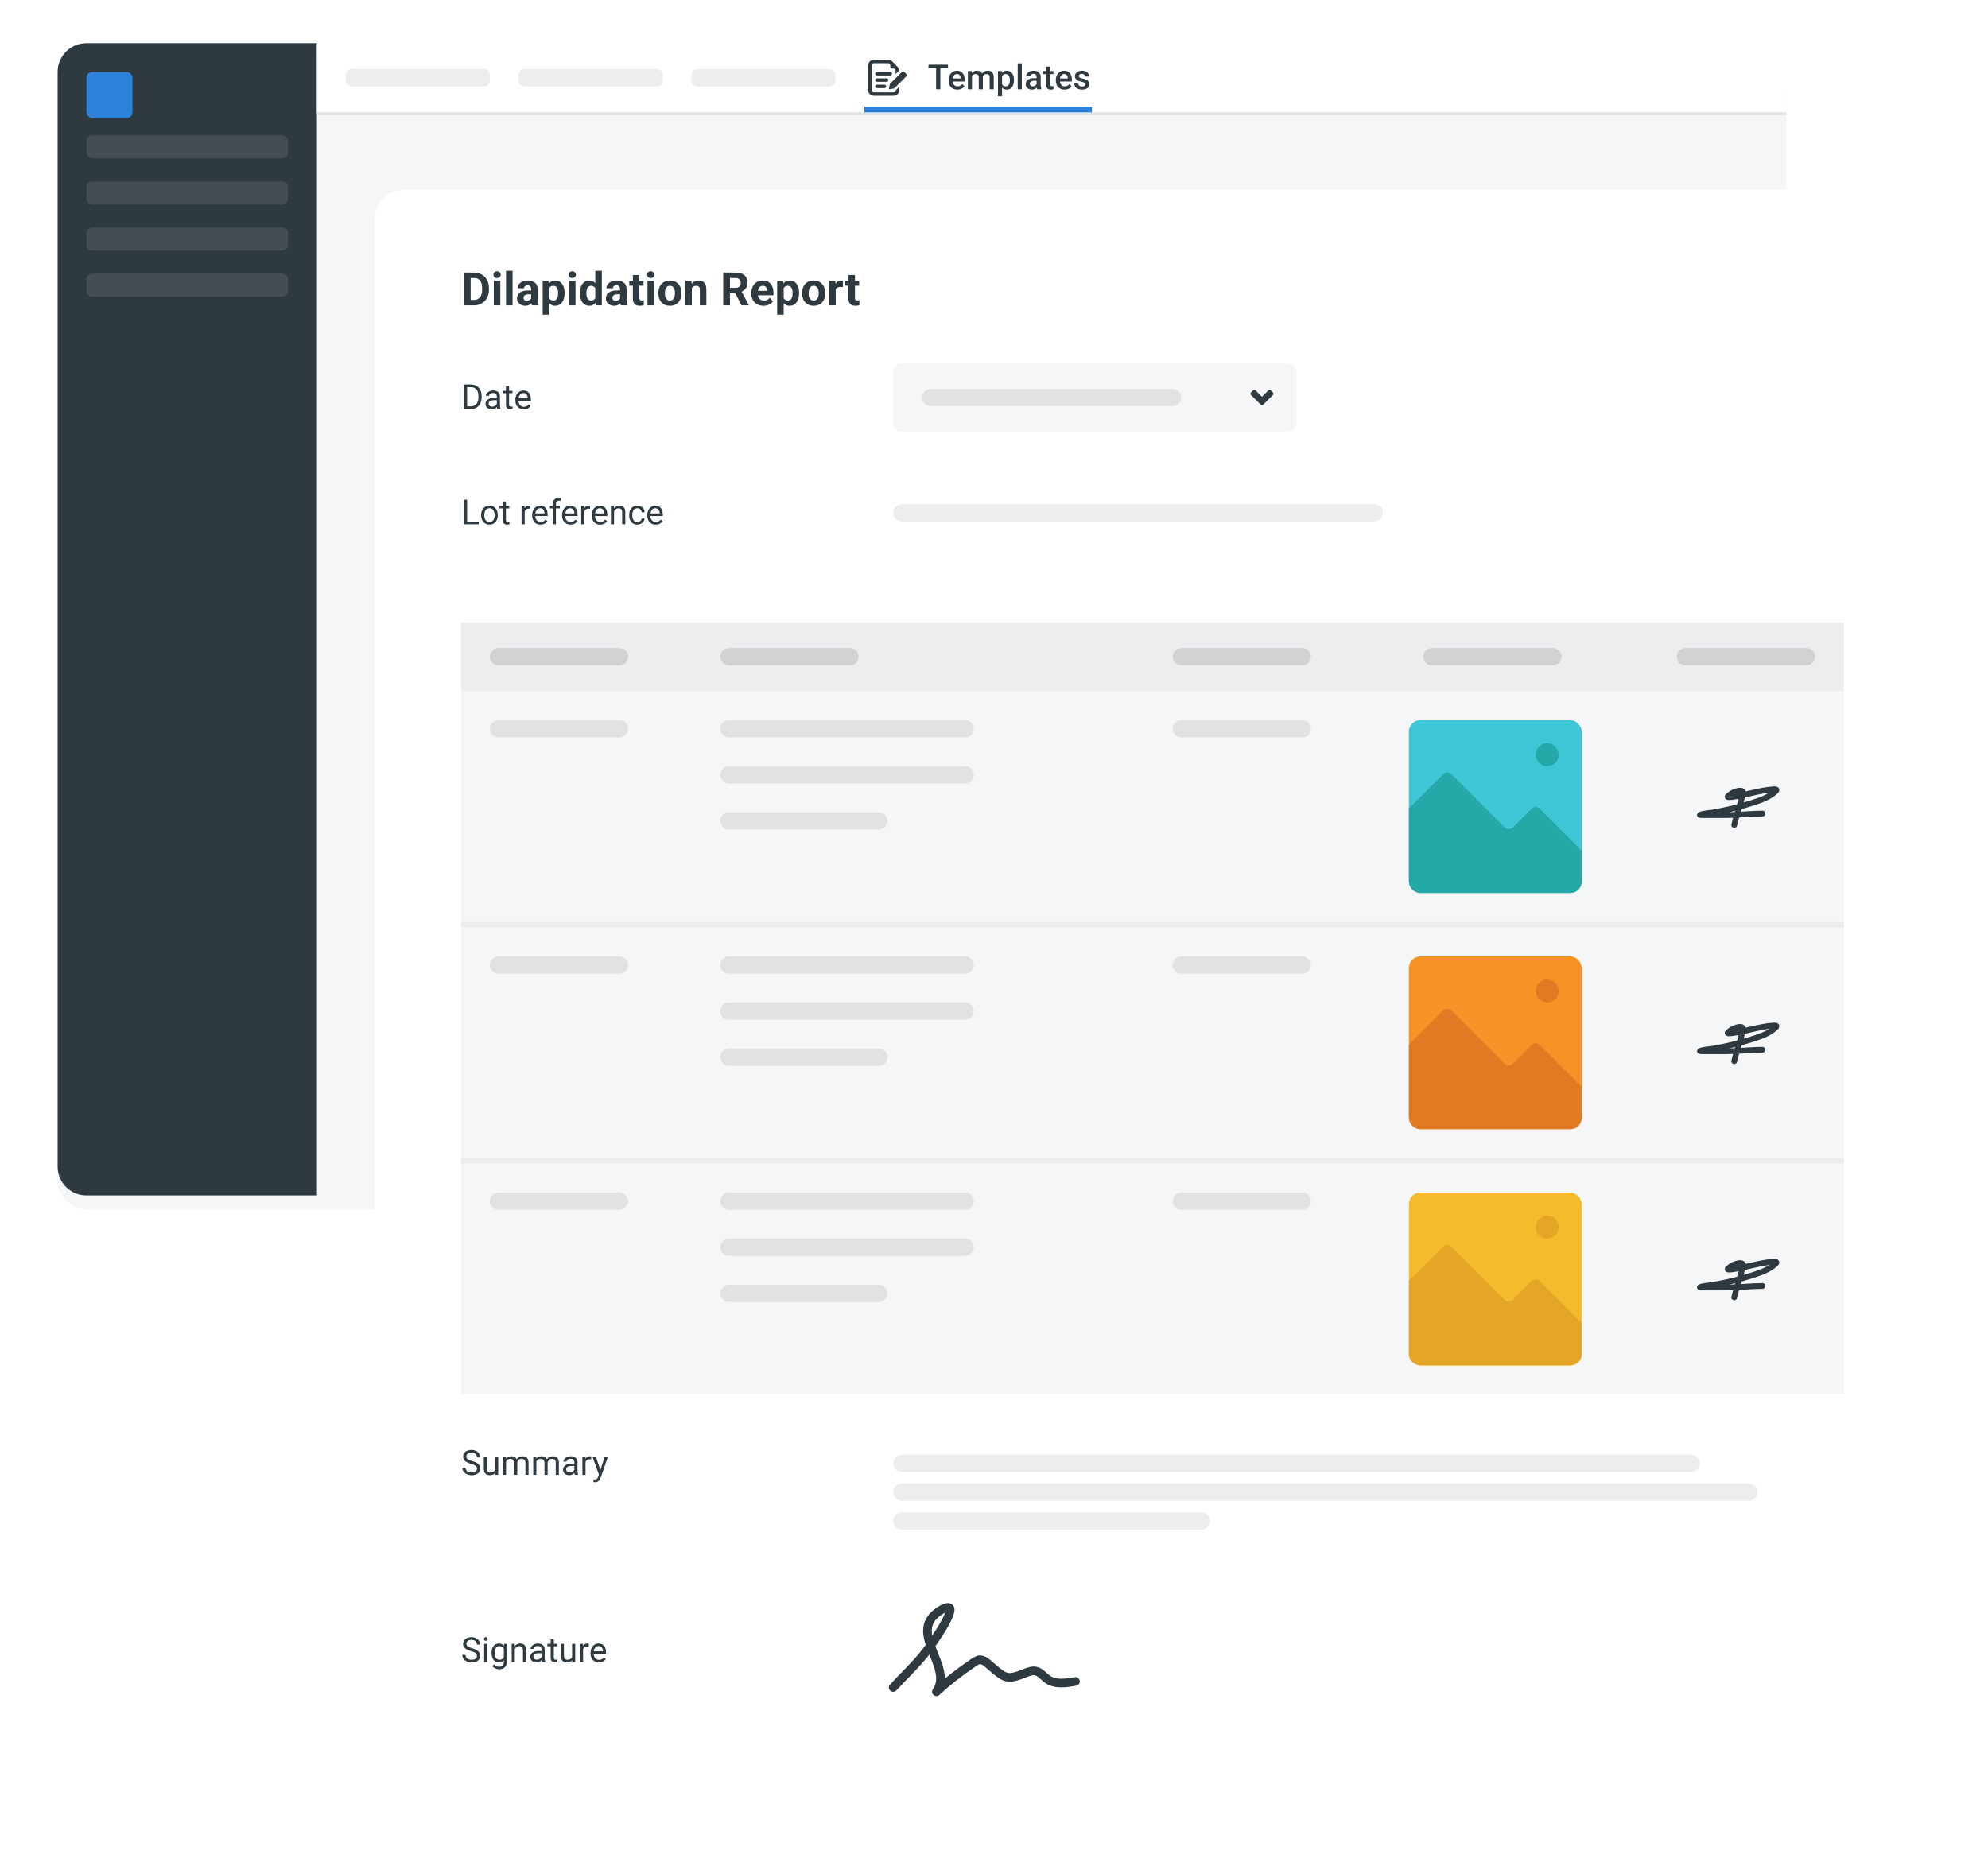 <svg width="690" height="645" viewBox="0 0 690 645" fill="none" xmlns="http://www.w3.org/2000/svg">
<g clip-path="url(#clip0)">
<rect width="690" height="645" fill="white"/>
<g filter="url(#filter0_d)">
<rect x="20" y="15" width="600" height="400" rx="10" fill="#F5F6F7"/>
</g>
<path d="M20 25C20 19.477 24.477 15 30 15H110V415H30C24.477 415 20 410.523 20 405V25Z" fill="#2E3940"/>
<path d="M110 39H620V25C620 19.477 615.523 15 610 15H110V39Z" fill="white"/>
<rect width="510" height="1" transform="matrix(-1 0 0 1 620 39)" fill="#E0E2E4"/>
<rect x="30" y="25" width="16" height="16" rx="2" fill="#2E81DA"/>
<path d="M30 49C30 47.895 30.895 47 32 47H98C99.105 47 100 47.895 100 49V53C100 54.105 99.105 55 98 55H32C30.895 55 30 54.105 30 53V49Z" fill="#454D52"/>
<path d="M30 81C30 79.895 30.895 79 32 79H98C99.105 79 100 79.895 100 81V85C100 86.105 99.105 87 98 87H32C30.895 87 30 86.105 30 85V81Z" fill="#454D52"/>
<path d="M30 97C30 95.895 30.895 95 32 95H98C99.105 95 100 95.895 100 97V101C100 102.105 99.105 103 98 103H32C30.895 103 30 102.105 30 101V97Z" fill="#454D52"/>
<path d="M30 65C30 63.895 30.895 63 32 63H98C99.105 63 100 63.895 100 65V69C100 70.105 99.105 71 98 71H32C30.895 71 30 70.105 30 69V65Z" fill="#454D52"/>
<path d="M120 26C120 24.895 120.895 24 122 24H168C169.105 24 170 24.895 170 26V28C170 29.105 169.105 30 168 30H122C120.895 30 120 29.105 120 28V26Z" fill="#EBEDEF"/>
<path d="M180 26C180 24.895 180.895 24 182 24H228C229.105 24 230 24.895 230 26V28C230 29.105 229.105 30 228 30H182C180.895 30 180 29.105 180 28V26Z" fill="#EBEDEF"/>
<path d="M240 26C240 24.895 240.895 24 242 24H288C289.105 24 290 24.895 290 26V28C290 29.105 289.105 30 288 30H242C240.895 30 240 29.105 240 28V26Z" fill="#EBEDEF"/>
<path d="M329.031 23.664H326.371V31H324.9V23.664H322.264V22.469H329.031V23.664Z" fill="#2E3940"/>
<path d="M332.283 31.117C331.381 31.117 330.648 30.834 330.086 30.268C329.527 29.697 329.248 28.939 329.248 27.994V27.818C329.248 27.186 329.369 26.621 329.611 26.125C329.857 25.625 330.201 25.236 330.643 24.959C331.084 24.682 331.576 24.543 332.119 24.543C332.982 24.543 333.648 24.818 334.117 25.369C334.59 25.92 334.826 26.699 334.826 27.707V28.281H330.684C330.727 28.805 330.9 29.219 331.205 29.523C331.514 29.828 331.9 29.98 332.365 29.98C333.018 29.98 333.549 29.717 333.959 29.189L334.727 29.922C334.473 30.301 334.133 30.596 333.707 30.807C333.285 31.014 332.811 31.117 332.283 31.117ZM332.113 25.686C331.723 25.686 331.406 25.822 331.164 26.096C330.926 26.369 330.773 26.75 330.707 27.238H333.42V27.133C333.389 26.656 333.262 26.297 333.039 26.055C332.816 25.809 332.508 25.686 332.113 25.686Z" fill="#2E3940"/>
<path d="M337.275 24.66L337.316 25.322C337.762 24.803 338.371 24.543 339.145 24.543C339.992 24.543 340.572 24.867 340.885 25.516C341.346 24.867 341.994 24.543 342.83 24.543C343.529 24.543 344.049 24.736 344.389 25.123C344.732 25.51 344.908 26.08 344.916 26.834V31H343.492V26.875C343.492 26.473 343.404 26.178 343.229 25.99C343.053 25.803 342.762 25.709 342.355 25.709C342.031 25.709 341.766 25.797 341.559 25.973C341.355 26.145 341.213 26.371 341.131 26.652L341.137 31H339.713V26.828C339.693 26.082 339.312 25.709 338.57 25.709C338 25.709 337.596 25.941 337.357 26.406V31H335.934V24.66H337.275Z" fill="#2E3940"/>
<path d="M351.93 27.895C351.93 28.875 351.707 29.658 351.262 30.244C350.816 30.826 350.219 31.117 349.469 31.117C348.773 31.117 348.217 30.889 347.799 30.432V33.438H346.375V24.66H347.688L347.746 25.305C348.164 24.797 348.732 24.543 349.451 24.543C350.225 24.543 350.83 24.832 351.268 25.41C351.709 25.984 351.93 26.783 351.93 27.807V27.895ZM350.512 27.771C350.512 27.139 350.385 26.637 350.131 26.266C349.881 25.895 349.521 25.709 349.053 25.709C348.471 25.709 348.053 25.949 347.799 26.43V29.242C348.057 29.734 348.479 29.98 349.064 29.98C349.518 29.98 349.871 29.799 350.125 29.436C350.383 29.068 350.512 28.514 350.512 27.771Z" fill="#2E3940"/>
<path d="M354.654 31H353.23V22H354.654V31Z" fill="#2E3940"/>
<path d="M359.998 31C359.936 30.879 359.881 30.682 359.834 30.408C359.381 30.881 358.826 31.117 358.17 31.117C357.533 31.117 357.014 30.936 356.611 30.572C356.209 30.209 356.008 29.76 356.008 29.225C356.008 28.549 356.258 28.031 356.758 27.672C357.262 27.309 357.98 27.127 358.914 27.127H359.787V26.711C359.787 26.383 359.695 26.121 359.512 25.926C359.328 25.727 359.049 25.627 358.674 25.627C358.35 25.627 358.084 25.709 357.877 25.873C357.67 26.033 357.566 26.238 357.566 26.488H356.143C356.143 26.141 356.258 25.816 356.488 25.516C356.719 25.211 357.031 24.973 357.426 24.801C357.824 24.629 358.268 24.543 358.756 24.543C359.498 24.543 360.09 24.73 360.531 25.105C360.973 25.477 361.199 26 361.211 26.676V29.535C361.211 30.105 361.291 30.561 361.451 30.9V31H359.998ZM358.434 29.975C358.715 29.975 358.979 29.906 359.225 29.77C359.475 29.633 359.662 29.449 359.787 29.219V28.023H359.02C358.492 28.023 358.096 28.115 357.83 28.299C357.564 28.482 357.432 28.742 357.432 29.078C357.432 29.352 357.521 29.57 357.701 29.734C357.885 29.895 358.129 29.975 358.434 29.975Z" fill="#2E3940"/>
<path d="M364.486 23.119V24.66H365.605V25.715H364.486V29.254C364.486 29.496 364.533 29.672 364.627 29.781C364.725 29.887 364.896 29.939 365.143 29.939C365.307 29.939 365.473 29.92 365.641 29.881V30.982C365.316 31.072 365.004 31.117 364.703 31.117C363.609 31.117 363.062 30.514 363.062 29.307V25.715H362.02V24.66H363.062V23.119H364.486Z" fill="#2E3940"/>
<path d="M369.49 31.117C368.588 31.117 367.855 30.834 367.293 30.268C366.734 29.697 366.455 28.939 366.455 27.994V27.818C366.455 27.186 366.576 26.621 366.818 26.125C367.064 25.625 367.408 25.236 367.85 24.959C368.291 24.682 368.783 24.543 369.326 24.543C370.189 24.543 370.855 24.818 371.324 25.369C371.797 25.92 372.033 26.699 372.033 27.707V28.281H367.891C367.934 28.805 368.107 29.219 368.412 29.523C368.721 29.828 369.107 29.98 369.572 29.98C370.225 29.98 370.756 29.717 371.166 29.189L371.934 29.922C371.68 30.301 371.34 30.596 370.914 30.807C370.492 31.014 370.018 31.117 369.49 31.117ZM369.32 25.686C368.93 25.686 368.613 25.822 368.371 26.096C368.133 26.369 367.98 26.75 367.914 27.238H370.627V27.133C370.596 26.656 370.469 26.297 370.246 26.055C370.023 25.809 369.715 25.686 369.32 25.686Z" fill="#2E3940"/>
<path d="M376.697 29.277C376.697 29.023 376.592 28.83 376.381 28.697C376.174 28.564 375.828 28.447 375.344 28.346C374.859 28.244 374.455 28.115 374.131 27.959C373.42 27.615 373.064 27.117 373.064 26.465C373.064 25.918 373.295 25.461 373.756 25.094C374.217 24.727 374.803 24.543 375.514 24.543C376.271 24.543 376.883 24.73 377.348 25.105C377.816 25.48 378.051 25.967 378.051 26.564H376.627C376.627 26.291 376.525 26.064 376.322 25.885C376.119 25.701 375.85 25.609 375.514 25.609C375.201 25.609 374.945 25.682 374.746 25.826C374.551 25.971 374.453 26.164 374.453 26.406C374.453 26.625 374.545 26.795 374.729 26.916C374.912 27.037 375.283 27.16 375.842 27.285C376.4 27.406 376.838 27.553 377.154 27.725C377.475 27.893 377.711 28.096 377.863 28.334C378.02 28.572 378.098 28.861 378.098 29.201C378.098 29.771 377.861 30.234 377.389 30.59C376.916 30.941 376.297 31.117 375.531 31.117C375.012 31.117 374.549 31.023 374.143 30.836C373.736 30.648 373.42 30.391 373.193 30.062C372.967 29.734 372.854 29.381 372.854 29.002H374.236C374.256 29.338 374.383 29.598 374.617 29.781C374.852 29.961 375.162 30.051 375.549 30.051C375.924 30.051 376.209 29.98 376.404 29.84C376.6 29.695 376.697 29.508 376.697 29.277Z" fill="#2E3940"/>
<path d="M300 37H379V39H300V37Z" fill="#2E81DA"/>
<path d="M310.176 32.048H303.248C303.059 32.048 302.878 31.973 302.744 31.84C302.611 31.706 302.536 31.525 302.536 31.336V22.664C302.536 22.475 302.611 22.294 302.744 22.161C302.878 22.027 303.059 21.952 303.248 21.952H308.32C308.412 21.96 308.502 21.986 308.585 22.028C308.667 22.071 308.74 22.129 308.8 22.2C308.933 22.334 309.007 22.515 309.008 22.704V23.24C309.016 23.392 309.082 23.534 309.192 23.638C309.302 23.742 309.448 23.8 309.6 23.8H310.144C310.237 23.801 310.329 23.82 310.414 23.857C310.499 23.895 310.576 23.948 310.64 24.016C310.704 24.08 310.755 24.156 310.79 24.24C310.824 24.324 310.841 24.413 310.84 24.504V25.72L312.04 24.52C312.044 24.052 311.869 23.6 311.552 23.256C311.53 23.225 311.506 23.195 311.48 23.168L309.672 21.312L309.6 21.232C309.258 20.917 308.809 20.745 308.344 20.752H303.248C302.741 20.752 302.255 20.954 301.896 21.312C301.537 21.671 301.336 22.157 301.336 22.664V31.336C301.336 31.843 301.537 32.33 301.896 32.688C302.255 33.047 302.741 33.248 303.248 33.248H310.176C310.683 33.248 311.169 33.047 311.528 32.688C311.886 32.33 312.088 31.843 312.088 31.336V30.136L310.888 31.336C310.888 31.525 310.813 31.706 310.679 31.84C310.546 31.973 310.365 32.048 310.176 32.048Z" fill="#2E3940"/>
<path d="M306.96 30.6H304.36C304.201 30.6 304.048 30.537 303.936 30.425C303.823 30.312 303.76 30.16 303.76 30C303.76 29.841 303.823 29.689 303.936 29.576C304.048 29.464 304.201 29.4 304.36 29.4H306.96C307.119 29.4 307.272 29.464 307.384 29.576C307.497 29.689 307.56 29.841 307.56 30C307.56 30.16 307.497 30.312 307.384 30.425C307.272 30.537 307.119 30.6 306.96 30.6Z" fill="#2E3940"/>
<path d="M307.76 28.4H304.36C304.201 28.4 304.048 28.337 303.936 28.224C303.823 28.112 303.76 27.959 303.76 27.8C303.76 27.641 303.823 27.488 303.936 27.376C304.048 27.263 304.201 27.2 304.36 27.2H307.76C307.919 27.2 308.072 27.263 308.184 27.376C308.297 27.488 308.36 27.641 308.36 27.8C308.36 27.959 308.297 28.112 308.184 28.224C308.072 28.337 307.919 28.4 307.76 28.4Z" fill="#2E3940"/>
<path d="M309.008 26.2H304.36C304.201 26.2 304.048 26.137 303.936 26.024C303.823 25.912 303.76 25.759 303.76 25.6C303.76 25.441 303.823 25.288 303.936 25.176C304.048 25.063 304.201 25 304.36 25H309.008C309.167 25 309.32 25.063 309.432 25.176C309.545 25.288 309.608 25.441 309.608 25.6C309.608 25.759 309.545 25.912 309.432 26.024C309.32 26.137 309.167 26.2 309.008 26.2Z" fill="#2E3940"/>
<path d="M314.496 26.56L310.496 30.56C310.38 30.674 310.232 30.749 310.072 30.776L308.872 30.992C308.826 31.001 308.779 30.998 308.734 30.984C308.689 30.97 308.649 30.946 308.616 30.913C308.583 30.88 308.558 30.839 308.544 30.794C308.53 30.75 308.528 30.702 308.536 30.656L308.8 29.4C308.832 29.24 308.91 29.093 309.024 28.976L313.024 24.976C313.131 24.871 313.274 24.811 313.424 24.811C313.574 24.811 313.718 24.871 313.824 24.976L314.544 25.688C314.604 25.746 314.651 25.815 314.681 25.892C314.711 25.97 314.725 26.052 314.72 26.135C314.716 26.218 314.693 26.299 314.655 26.372C314.616 26.446 314.562 26.51 314.496 26.56Z" fill="#2E3940"/>
<g filter="url(#filter1_d)">
<path d="M130 71C130 65.477 134.477 61 140 61H660C665.523 61 670 65.477 670 71V611C670 616.523 665.523 621 660 621H140C134.477 621 130 616.523 130 611V71Z" fill="white"/>
</g>
<path d="M161.016 106V94.625H164.516C165.516 94.625 166.409 94.852 167.195 95.305C167.987 95.753 168.604 96.393 169.047 97.227C169.49 98.055 169.711 98.997 169.711 100.055V100.578C169.711 101.635 169.492 102.576 169.055 103.398C168.622 104.221 168.01 104.859 167.219 105.312C166.427 105.766 165.534 105.995 164.539 106H161.016ZM163.359 96.523V104.117H164.492C165.409 104.117 166.109 103.818 166.594 103.219C167.078 102.62 167.326 101.763 167.336 100.648V100.047C167.336 98.891 167.096 98.016 166.617 97.422C166.138 96.823 165.438 96.523 164.516 96.523H163.359ZM173.656 106H171.391V97.547H173.656V106ZM171.258 95.359C171.258 95.021 171.37 94.742 171.594 94.523C171.823 94.305 172.133 94.195 172.523 94.195C172.909 94.195 173.216 94.305 173.445 94.523C173.674 94.742 173.789 95.021 173.789 95.359C173.789 95.703 173.672 95.984 173.438 96.203C173.208 96.422 172.904 96.531 172.523 96.531C172.143 96.531 171.836 96.422 171.602 96.203C171.372 95.984 171.258 95.703 171.258 95.359ZM177.906 106H175.641V94H177.906V106ZM184.672 106C184.568 105.797 184.492 105.544 184.445 105.242C183.898 105.852 183.188 106.156 182.312 106.156C181.484 106.156 180.797 105.917 180.25 105.438C179.708 104.958 179.438 104.354 179.438 103.625C179.438 102.729 179.768 102.042 180.43 101.562C181.096 101.083 182.057 100.841 183.312 100.836H184.352V100.352C184.352 99.961 184.25 99.648 184.047 99.414C183.849 99.18 183.534 99.062 183.102 99.062C182.721 99.062 182.422 99.154 182.203 99.336C181.99 99.518 181.883 99.768 181.883 100.086H179.625C179.625 99.596 179.776 99.143 180.078 98.727C180.38 98.31 180.807 97.984 181.359 97.75C181.911 97.51 182.531 97.391 183.219 97.391C184.26 97.391 185.086 97.654 185.695 98.18C186.31 98.701 186.617 99.435 186.617 100.383V104.047C186.622 104.849 186.734 105.456 186.953 105.867V106H184.672ZM182.805 104.43C183.138 104.43 183.445 104.357 183.727 104.211C184.008 104.06 184.216 103.859 184.352 103.609V102.156H183.508C182.378 102.156 181.776 102.547 181.703 103.328L181.695 103.461C181.695 103.742 181.794 103.974 181.992 104.156C182.19 104.339 182.461 104.43 182.805 104.43ZM195.961 101.852C195.961 103.154 195.664 104.198 195.07 104.984C194.482 105.766 193.685 106.156 192.68 106.156C191.826 106.156 191.135 105.859 190.609 105.266V109.25H188.352V97.547H190.445L190.523 98.375C191.07 97.719 191.784 97.391 192.664 97.391C193.706 97.391 194.516 97.776 195.094 98.547C195.672 99.318 195.961 100.38 195.961 101.734V101.852ZM193.703 101.688C193.703 100.901 193.562 100.294 193.281 99.867C193.005 99.44 192.602 99.227 192.07 99.227C191.362 99.227 190.875 99.497 190.609 100.039V103.5C190.885 104.057 191.378 104.336 192.086 104.336C193.164 104.336 193.703 103.453 193.703 101.688ZM199.75 106H197.484V97.547H199.75V106ZM197.352 95.359C197.352 95.021 197.464 94.742 197.688 94.523C197.917 94.305 198.227 94.195 198.617 94.195C199.003 94.195 199.31 94.305 199.539 94.523C199.768 94.742 199.883 95.021 199.883 95.359C199.883 95.703 199.766 95.984 199.531 96.203C199.302 96.422 198.997 96.531 198.617 96.531C198.237 96.531 197.93 96.422 197.695 96.203C197.466 95.984 197.352 95.703 197.352 95.359ZM201.266 101.711C201.266 100.393 201.56 99.344 202.148 98.562C202.742 97.781 203.552 97.391 204.578 97.391C205.401 97.391 206.081 97.698 206.617 98.312V94H208.883V106H206.844L206.734 105.102C206.172 105.805 205.448 106.156 204.562 106.156C203.568 106.156 202.768 105.766 202.164 104.984C201.565 104.198 201.266 103.107 201.266 101.711ZM203.523 101.875C203.523 102.667 203.661 103.273 203.938 103.695C204.214 104.117 204.615 104.328 205.141 104.328C205.839 104.328 206.331 104.034 206.617 103.445V100.109C206.336 99.521 205.849 99.227 205.156 99.227C204.068 99.227 203.523 100.109 203.523 101.875ZM215.531 106C215.427 105.797 215.352 105.544 215.305 105.242C214.758 105.852 214.047 106.156 213.172 106.156C212.344 106.156 211.656 105.917 211.109 105.438C210.568 104.958 210.297 104.354 210.297 103.625C210.297 102.729 210.628 102.042 211.289 101.562C211.956 101.083 212.917 100.841 214.172 100.836H215.211V100.352C215.211 99.961 215.109 99.648 214.906 99.414C214.708 99.18 214.393 99.062 213.961 99.062C213.581 99.062 213.281 99.154 213.062 99.336C212.849 99.518 212.742 99.768 212.742 100.086H210.484C210.484 99.596 210.635 99.143 210.938 98.727C211.24 98.31 211.667 97.984 212.219 97.75C212.771 97.51 213.391 97.391 214.078 97.391C215.12 97.391 215.945 97.654 216.555 98.18C217.169 98.701 217.477 99.435 217.477 100.383V104.047C217.482 104.849 217.594 105.456 217.812 105.867V106H215.531ZM213.664 104.43C213.997 104.43 214.305 104.357 214.586 104.211C214.867 104.06 215.076 103.859 215.211 103.609V102.156H214.367C213.237 102.156 212.635 102.547 212.562 103.328L212.555 103.461C212.555 103.742 212.654 103.974 212.852 104.156C213.049 104.339 213.32 104.43 213.664 104.43ZM221.914 95.469V97.547H223.359V99.203H221.914V103.422C221.914 103.734 221.974 103.958 222.094 104.094C222.214 104.229 222.443 104.297 222.781 104.297C223.031 104.297 223.253 104.279 223.445 104.242V105.953C223.003 106.089 222.547 106.156 222.078 106.156C220.495 106.156 219.688 105.357 219.656 103.758V99.203H218.422V97.547H219.656V95.469H221.914ZM227 106H224.734V97.547H227V106ZM224.602 95.359C224.602 95.021 224.714 94.742 224.938 94.523C225.167 94.305 225.477 94.195 225.867 94.195C226.253 94.195 226.56 94.305 226.789 94.523C227.018 94.742 227.133 95.021 227.133 95.359C227.133 95.703 227.016 95.984 226.781 96.203C226.552 96.422 226.247 96.531 225.867 96.531C225.487 96.531 225.18 96.422 224.945 96.203C224.716 95.984 224.602 95.703 224.602 95.359ZM228.516 101.695C228.516 100.857 228.677 100.109 229 99.453C229.323 98.797 229.786 98.289 230.391 97.93C231 97.57 231.706 97.391 232.508 97.391C233.648 97.391 234.578 97.74 235.297 98.438C236.021 99.135 236.424 100.083 236.508 101.281L236.523 101.859C236.523 103.156 236.161 104.198 235.438 104.984C234.714 105.766 233.742 106.156 232.523 106.156C231.305 106.156 230.331 105.766 229.602 104.984C228.878 104.203 228.516 103.141 228.516 101.797V101.695ZM230.773 101.859C230.773 102.661 230.924 103.276 231.227 103.703C231.529 104.125 231.961 104.336 232.523 104.336C233.07 104.336 233.497 104.128 233.805 103.711C234.112 103.289 234.266 102.617 234.266 101.695C234.266 100.909 234.112 100.299 233.805 99.867C233.497 99.435 233.065 99.219 232.508 99.219C231.956 99.219 231.529 99.435 231.227 99.867C230.924 100.294 230.773 100.958 230.773 101.859ZM239.992 97.547L240.062 98.523C240.667 97.768 241.477 97.391 242.492 97.391C243.388 97.391 244.055 97.654 244.492 98.18C244.93 98.706 245.154 99.492 245.164 100.539V106H242.906V100.594C242.906 100.115 242.802 99.768 242.594 99.555C242.385 99.336 242.039 99.227 241.555 99.227C240.919 99.227 240.443 99.497 240.125 100.039V106H237.867V97.547H239.992ZM255.227 101.836H253.359V106H251.016V94.625H255.242C256.586 94.625 257.622 94.924 258.352 95.523C259.081 96.122 259.445 96.969 259.445 98.062C259.445 98.838 259.276 99.487 258.938 100.008C258.604 100.523 258.096 100.935 257.414 101.242L259.875 105.891V106H257.359L255.227 101.836ZM253.359 99.938H255.25C255.839 99.938 256.294 99.789 256.617 99.492C256.94 99.19 257.102 98.776 257.102 98.25C257.102 97.713 256.948 97.292 256.641 96.984C256.339 96.677 255.872 96.523 255.242 96.523H253.359V99.938ZM264.977 106.156C263.737 106.156 262.727 105.776 261.945 105.016C261.169 104.255 260.781 103.242 260.781 101.977V101.758C260.781 100.909 260.945 100.151 261.273 99.484C261.602 98.812 262.065 98.297 262.664 97.938C263.268 97.573 263.956 97.391 264.727 97.391C265.883 97.391 266.792 97.755 267.453 98.484C268.12 99.213 268.453 100.247 268.453 101.586V102.508H263.07C263.143 103.06 263.362 103.503 263.727 103.836C264.096 104.169 264.562 104.336 265.125 104.336C265.995 104.336 266.674 104.021 267.164 103.391L268.273 104.633C267.935 105.112 267.477 105.487 266.898 105.758C266.32 106.023 265.68 106.156 264.977 106.156ZM264.719 99.219C264.271 99.219 263.906 99.37 263.625 99.672C263.349 99.974 263.172 100.406 263.094 100.969H266.234V100.789C266.224 100.289 266.089 99.904 265.828 99.633C265.568 99.357 265.198 99.219 264.719 99.219ZM277.352 101.852C277.352 103.154 277.055 104.198 276.461 104.984C275.872 105.766 275.076 106.156 274.07 106.156C273.216 106.156 272.526 105.859 272 105.266V109.25H269.742V97.547H271.836L271.914 98.375C272.461 97.719 273.174 97.391 274.055 97.391C275.096 97.391 275.906 97.776 276.484 98.547C277.062 99.318 277.352 100.38 277.352 101.734V101.852ZM275.094 101.688C275.094 100.901 274.953 100.294 274.672 99.867C274.396 99.44 273.992 99.227 273.461 99.227C272.753 99.227 272.266 99.497 272 100.039V103.5C272.276 104.057 272.768 104.336 273.477 104.336C274.555 104.336 275.094 103.453 275.094 101.688ZM278.406 101.695C278.406 100.857 278.568 100.109 278.891 99.453C279.214 98.797 279.677 98.289 280.281 97.93C280.891 97.57 281.596 97.391 282.398 97.391C283.539 97.391 284.469 97.74 285.188 98.438C285.911 99.135 286.315 100.083 286.398 101.281L286.414 101.859C286.414 103.156 286.052 104.198 285.328 104.984C284.604 105.766 283.633 106.156 282.414 106.156C281.195 106.156 280.221 105.766 279.492 104.984C278.768 104.203 278.406 103.141 278.406 101.797V101.695ZM280.664 101.859C280.664 102.661 280.815 103.276 281.117 103.703C281.419 104.125 281.852 104.336 282.414 104.336C282.961 104.336 283.388 104.128 283.695 103.711C284.003 103.289 284.156 102.617 284.156 101.695C284.156 100.909 284.003 100.299 283.695 99.867C283.388 99.435 282.956 99.219 282.398 99.219C281.846 99.219 281.419 99.435 281.117 99.867C280.815 100.294 280.664 100.958 280.664 101.859ZM292.555 99.664C292.247 99.622 291.977 99.602 291.742 99.602C290.888 99.602 290.328 99.891 290.062 100.469V106H287.805V97.547H289.938L290 98.555C290.453 97.779 291.081 97.391 291.883 97.391C292.133 97.391 292.367 97.424 292.586 97.492L292.555 99.664ZM296.742 95.469V97.547H298.188V99.203H296.742V103.422C296.742 103.734 296.802 103.958 296.922 104.094C297.042 104.229 297.271 104.297 297.609 104.297C297.859 104.297 298.081 104.279 298.273 104.242V105.953C297.831 106.089 297.375 106.156 296.906 106.156C295.323 106.156 294.516 105.357 294.484 103.758V99.203H293.25V97.547H294.484V95.469H296.742Z" fill="#2E3940"/>
<path d="M160.99 142V133.469H163.398C164.141 133.469 164.797 133.633 165.367 133.961C165.938 134.289 166.377 134.756 166.686 135.361C166.998 135.967 167.156 136.662 167.16 137.447V137.992C167.16 138.797 167.004 139.502 166.691 140.107C166.383 140.713 165.939 141.178 165.361 141.502C164.787 141.826 164.117 141.992 163.352 142H160.99ZM162.115 134.395V141.08H163.299C164.166 141.08 164.84 140.811 165.32 140.271C165.805 139.732 166.047 138.965 166.047 137.969V137.471C166.047 136.502 165.818 135.75 165.361 135.215C164.908 134.676 164.264 134.402 163.428 134.395H162.115ZM172.609 142C172.547 141.875 172.496 141.652 172.457 141.332C171.953 141.855 171.352 142.117 170.652 142.117C170.027 142.117 169.514 141.941 169.111 141.59C168.713 141.234 168.514 140.785 168.514 140.242C168.514 139.582 168.764 139.07 169.264 138.707C169.768 138.34 170.475 138.156 171.385 138.156H172.439V137.658C172.439 137.279 172.326 136.979 172.1 136.756C171.873 136.529 171.539 136.416 171.098 136.416C170.711 136.416 170.387 136.514 170.125 136.709C169.863 136.904 169.732 137.141 169.732 137.418H168.643C168.643 137.102 168.754 136.797 168.977 136.504C169.203 136.207 169.508 135.973 169.891 135.801C170.277 135.629 170.701 135.543 171.162 135.543C171.893 135.543 172.465 135.727 172.879 136.094C173.293 136.457 173.508 136.959 173.523 137.6V140.518C173.523 141.1 173.598 141.562 173.746 141.906V142H172.609ZM170.811 141.174C171.15 141.174 171.473 141.086 171.777 140.91C172.082 140.734 172.303 140.506 172.439 140.225V138.924H171.59C170.262 138.924 169.598 139.312 169.598 140.09C169.598 140.43 169.711 140.695 169.938 140.887C170.164 141.078 170.455 141.174 170.811 141.174ZM176.693 134.125V135.66H177.877V136.498H176.693V140.43C176.693 140.684 176.746 140.875 176.852 141.004C176.957 141.129 177.137 141.191 177.391 141.191C177.516 141.191 177.688 141.168 177.906 141.121V142C177.621 142.078 177.344 142.117 177.074 142.117C176.59 142.117 176.225 141.971 175.979 141.678C175.732 141.385 175.609 140.969 175.609 140.43V136.498H174.455V135.66H175.609V134.125H176.693ZM181.779 142.117C180.92 142.117 180.221 141.836 179.682 141.273C179.143 140.707 178.873 139.951 178.873 139.006V138.807C178.873 138.178 178.992 137.617 179.23 137.125C179.473 136.629 179.809 136.242 180.238 135.965C180.672 135.684 181.141 135.543 181.645 135.543C182.469 135.543 183.109 135.814 183.566 136.357C184.023 136.9 184.252 137.678 184.252 138.689V139.141H179.957C179.973 139.766 180.154 140.271 180.502 140.658C180.854 141.041 181.299 141.232 181.838 141.232C182.221 141.232 182.545 141.154 182.811 140.998C183.076 140.842 183.309 140.635 183.508 140.377L184.17 140.893C183.639 141.709 182.842 142.117 181.779 142.117ZM181.645 136.434C181.207 136.434 180.84 136.594 180.543 136.914C180.246 137.23 180.062 137.676 179.992 138.25H183.168V138.168C183.137 137.617 182.988 137.191 182.723 136.891C182.457 136.586 182.098 136.434 181.645 136.434Z" fill="#2E3940"/>
<path d="M163.504 508.197C162.539 507.92 161.836 507.58 161.395 507.178C160.957 506.771 160.738 506.271 160.738 505.678C160.738 505.006 161.006 504.451 161.541 504.014C162.08 503.572 162.779 503.352 163.639 503.352C164.225 503.352 164.746 503.465 165.203 503.691C165.664 503.918 166.02 504.23 166.27 504.629C166.523 505.027 166.65 505.463 166.65 505.936H165.52C165.52 505.42 165.355 505.016 165.027 504.723C164.699 504.426 164.236 504.277 163.639 504.277C163.084 504.277 162.65 504.4 162.338 504.646C162.029 504.889 161.875 505.227 161.875 505.66C161.875 506.008 162.021 506.303 162.314 506.545C162.611 506.783 163.113 507.002 163.82 507.201C164.531 507.4 165.086 507.621 165.484 507.863C165.887 508.102 166.184 508.381 166.375 508.701C166.57 509.021 166.668 509.398 166.668 509.832C166.668 510.523 166.398 511.078 165.859 511.496C165.32 511.91 164.6 512.117 163.697 512.117C163.111 512.117 162.564 512.006 162.057 511.783C161.549 511.557 161.156 511.248 160.879 510.857C160.605 510.467 160.469 510.023 160.469 509.527H161.6C161.6 510.043 161.789 510.451 162.168 510.752C162.551 511.049 163.061 511.197 163.697 511.197C164.291 511.197 164.746 511.076 165.062 510.834C165.379 510.592 165.537 510.262 165.537 509.844C165.537 509.426 165.391 509.104 165.098 508.877C164.805 508.646 164.273 508.42 163.504 508.197ZM171.859 511.373C171.438 511.869 170.818 512.117 170.002 512.117C169.326 512.117 168.811 511.922 168.455 511.531C168.104 511.137 167.926 510.555 167.922 509.785V505.66H169.006V509.756C169.006 510.717 169.396 511.197 170.178 511.197C171.006 511.197 171.557 510.889 171.83 510.271V505.66H172.914V512H171.883L171.859 511.373ZM175.586 505.66L175.615 506.363C176.08 505.816 176.707 505.543 177.496 505.543C178.383 505.543 178.986 505.883 179.307 506.562C179.518 506.258 179.791 506.012 180.127 505.824C180.467 505.637 180.867 505.543 181.328 505.543C182.719 505.543 183.426 506.279 183.449 507.752V512H182.365V507.816C182.365 507.363 182.262 507.025 182.055 506.803C181.848 506.576 181.5 506.463 181.012 506.463C180.609 506.463 180.275 506.584 180.01 506.826C179.744 507.064 179.59 507.387 179.547 507.793V512H178.457V507.846C178.457 506.924 178.006 506.463 177.104 506.463C176.393 506.463 175.906 506.766 175.645 507.371V512H174.561V505.66H175.586ZM186.109 505.66L186.139 506.363C186.604 505.816 187.23 505.543 188.02 505.543C188.906 505.543 189.51 505.883 189.83 506.562C190.041 506.258 190.314 506.012 190.65 505.824C190.99 505.637 191.391 505.543 191.852 505.543C193.242 505.543 193.949 506.279 193.973 507.752V512H192.889V507.816C192.889 507.363 192.785 507.025 192.578 506.803C192.371 506.576 192.023 506.463 191.535 506.463C191.133 506.463 190.799 506.584 190.533 506.826C190.268 507.064 190.113 507.387 190.07 507.793V512H188.98V507.846C188.98 506.924 188.529 506.463 187.627 506.463C186.916 506.463 186.43 506.766 186.168 507.371V512H185.084V505.66H186.109ZM199.527 512C199.465 511.875 199.414 511.652 199.375 511.332C198.871 511.855 198.27 512.117 197.57 512.117C196.945 512.117 196.432 511.941 196.029 511.59C195.631 511.234 195.432 510.785 195.432 510.242C195.432 509.582 195.682 509.07 196.182 508.707C196.686 508.34 197.393 508.156 198.303 508.156H199.357V507.658C199.357 507.279 199.244 506.979 199.018 506.756C198.791 506.529 198.457 506.416 198.016 506.416C197.629 506.416 197.305 506.514 197.043 506.709C196.781 506.904 196.65 507.141 196.65 507.418H195.561C195.561 507.102 195.672 506.797 195.895 506.504C196.121 506.207 196.426 505.973 196.809 505.801C197.195 505.629 197.619 505.543 198.08 505.543C198.811 505.543 199.383 505.727 199.797 506.094C200.211 506.457 200.426 506.959 200.441 507.6V510.518C200.441 511.1 200.516 511.562 200.664 511.906V512H199.527ZM197.729 511.174C198.068 511.174 198.391 511.086 198.695 510.91C199 510.734 199.221 510.506 199.357 510.225V508.924H198.508C197.18 508.924 196.516 509.312 196.516 510.09C196.516 510.43 196.629 510.695 196.855 510.887C197.082 511.078 197.373 511.174 197.729 511.174ZM205.205 506.633C205.041 506.605 204.863 506.592 204.672 506.592C203.961 506.592 203.479 506.895 203.225 507.5V512H202.141V505.66H203.195L203.213 506.393C203.568 505.826 204.072 505.543 204.725 505.543C204.936 505.543 205.096 505.57 205.205 505.625V506.633ZM208.387 510.412L209.863 505.66H211.023L208.475 512.979C208.08 514.033 207.453 514.561 206.594 514.561L206.389 514.543L205.984 514.467V513.588L206.277 513.611C206.645 513.611 206.93 513.537 207.133 513.389C207.34 513.24 207.51 512.969 207.643 512.574L207.883 511.93L205.621 505.66H206.805L208.387 510.412Z" fill="#2E3940"/>
<path d="M160 216H640V240H160V216Z" fill="#EBEDEF"/>
<path d="M160 240H640V320H160V240Z" fill="#F5F6F7"/>
<path d="M160 322H640V402H160V322Z" fill="#F5F6F7"/>
<path d="M160 404H640V484H160V404Z" fill="#F5F6F7"/>
<path d="M160 322H640V320H160V322Z" fill="#EBEDEF"/>
<path d="M160 404H640V402H160V404Z" fill="#EBEDEF"/>
<path d="M310 508C310 506.343 311.343 505 313 505H587C588.657 505 590 506.343 590 508C590 509.657 588.657 511 587 511H313C311.343 511 310 509.657 310 508Z" fill="#EBEDEF"/>
<path d="M310 528C310 526.343 311.343 525 313 525H417C418.657 525 420 526.343 420 528C420 529.657 418.657 531 417 531H313C311.343 531 310 529.657 310 528Z" fill="#EBEDEF"/>
<path d="M250 228C250 226.343 251.343 225 253 225H295C296.657 225 298 226.343 298 228C298 229.657 296.657 231 295 231H253C251.343 231 250 229.657 250 228Z" fill="#D0D2D4"/>
<path d="M250 253C250 251.343 251.343 250 253 250H335C336.657 250 338 251.343 338 253C338 254.657 336.657 256 335 256H253C251.343 256 250 254.657 250 253Z" fill="#E0E2E4"/>
<path d="M250 335C250 333.343 251.343 332 253 332H335C336.657 332 338 333.343 338 335C338 336.657 336.657 338 335 338H253C251.343 338 250 336.657 250 335Z" fill="#E0E2E4"/>
<path d="M250 417C250 415.343 251.343 414 253 414H335C336.657 414 338 415.343 338 417C338 418.657 336.657 420 335 420H253C251.343 420 250 418.657 250 417Z" fill="#E0E2E4"/>
<path d="M250 269C250 267.343 251.343 266 253 266H335C336.657 266 338 267.343 338 269C338 270.657 336.657 272 335 272H253C251.343 272 250 270.657 250 269Z" fill="#E0E2E4"/>
<path d="M250 351C250 349.343 251.343 348 253 348H335C336.657 348 338 349.343 338 351C338 352.657 336.657 354 335 354H253C251.343 354 250 352.657 250 351Z" fill="#E0E2E4"/>
<path d="M250 433C250 431.343 251.343 430 253 430H335C336.657 430 338 431.343 338 433C338 434.657 336.657 436 335 436H253C251.343 436 250 434.657 250 433Z" fill="#E0E2E4"/>
<path d="M250 285C250 283.343 251.343 282 253 282H305C306.657 282 308 283.343 308 285C308 286.657 306.657 288 305 288H253C251.343 288 250 286.657 250 285Z" fill="#E0E2E4"/>
<path d="M250 367C250 365.343 251.343 364 253 364H305C306.657 364 308 365.343 308 367C308 368.657 306.657 370 305 370H253C251.343 370 250 368.657 250 367Z" fill="#E0E2E4"/>
<path d="M250 449C250 447.343 251.343 446 253 446H305C306.657 446 308 447.343 308 449C308 450.657 306.657 452 305 452H253C251.343 452 250 450.657 250 449Z" fill="#E0E2E4"/>
<path d="M170 228C170 226.343 171.343 225 173 225H215C216.657 225 218 226.343 218 228C218 229.657 216.657 231 215 231H173C171.343 231 170 229.657 170 228Z" fill="#D0D2D4"/>
<path d="M170 253C170 251.343 171.343 250 173 250H215C216.657 250 218 251.343 218 253C218 254.657 216.657 256 215 256H173C171.343 256 170 254.657 170 253Z" fill="#E0E2E4"/>
<path d="M170 335C170 333.343 171.343 332 173 332H215C216.657 332 218 333.343 218 335C218 336.657 216.657 338 215 338H173C171.343 338 170 336.657 170 335Z" fill="#E0E2E4"/>
<path d="M170 417C170 415.343 171.343 414 173 414H215C216.657 414 218 415.343 218 417C218 418.657 216.657 420 215 420H173C171.343 420 170 418.657 170 417Z" fill="#E0E2E4"/>
<path d="M407 253C407 251.343 408.343 250 410 250H452C453.657 250 455 251.343 455 253C455 254.657 453.657 256 452 256H410C408.343 256 407 254.657 407 253Z" fill="#E0E2E4"/>
<path d="M407 335C407 333.343 408.343 332 410 332H452C453.657 332 455 333.343 455 335C455 336.657 453.657 338 452 338H410C408.343 338 407 336.657 407 335Z" fill="#E0E2E4"/>
<path d="M407 417C407 415.343 408.343 414 410 414H452C453.657 414 455 415.343 455 417C455 418.657 453.657 420 452 420H410C408.343 420 407 418.657 407 417Z" fill="#E0E2E4"/>
<path d="M407 228C407 226.343 408.343 225 410 225H452C453.657 225 455 226.343 455 228C455 229.657 453.657 231 452 231H410C408.343 231 407 229.657 407 228Z" fill="#D0D2D4"/>
<path d="M582 228C582 226.343 583.343 225 585 225H627C628.657 225 630 226.343 630 228C630 229.657 628.657 231 627 231H585C583.343 231 582 229.657 582 228Z" fill="#D0D2D4"/>
<path d="M494 228C494 226.343 495.343 225 497 225H539C540.657 225 542 226.343 542 228C542 229.657 540.657 231 539 231H497C495.343 231 494 229.657 494 228Z" fill="#D0D2D4"/>
<path d="M310 518C310 516.343 311.343 515 313 515H607C608.657 515 610 516.343 610 518C610 519.657 608.657 521 607 521H313C311.343 521 310 519.657 310 518Z" fill="#EBEDEF"/>
<rect x="489" y="250" width="60" height="60" rx="4" fill="#3EC5D6"/>
<circle cx="537" cy="262" r="4" fill="#24A8A8"/>
<path d="M500.919 268.747L489 280.666V306C489 308.209 490.791 310 493 310H545C547.209 310 549 308.209 549 306V295.333L534.414 280.747C533.633 279.966 532.367 279.966 531.586 280.747L525.081 287.252C524.3 288.033 523.034 288.033 522.252 287.252L503.748 268.747C502.966 267.966 501.7 267.966 500.919 268.747Z" fill="#24A8A8"/>
<path d="M163.504 573.197C162.539 572.92 161.836 572.58 161.395 572.178C160.957 571.771 160.738 571.271 160.738 570.678C160.738 570.006 161.006 569.451 161.541 569.014C162.08 568.572 162.779 568.352 163.639 568.352C164.225 568.352 164.746 568.465 165.203 568.691C165.664 568.918 166.02 569.23 166.27 569.629C166.523 570.027 166.65 570.463 166.65 570.936H165.52C165.52 570.42 165.355 570.016 165.027 569.723C164.699 569.426 164.236 569.277 163.639 569.277C163.084 569.277 162.65 569.4 162.338 569.646C162.029 569.889 161.875 570.227 161.875 570.66C161.875 571.008 162.021 571.303 162.314 571.545C162.611 571.783 163.113 572.002 163.82 572.201C164.531 572.4 165.086 572.621 165.484 572.863C165.887 573.102 166.184 573.381 166.375 573.701C166.57 574.021 166.668 574.398 166.668 574.832C166.668 575.523 166.398 576.078 165.859 576.496C165.32 576.91 164.6 577.117 163.697 577.117C163.111 577.117 162.564 577.006 162.057 576.783C161.549 576.557 161.156 576.248 160.879 575.857C160.605 575.467 160.469 575.023 160.469 574.527H161.6C161.6 575.043 161.789 575.451 162.168 575.752C162.551 576.049 163.061 576.197 163.697 576.197C164.291 576.197 164.746 576.076 165.062 575.834C165.379 575.592 165.537 575.262 165.537 574.844C165.537 574.426 165.391 574.104 165.098 573.877C164.805 573.646 164.273 573.42 163.504 573.197ZM169.123 577H168.039V570.66H169.123V577ZM167.951 568.979C167.951 568.803 168.004 568.654 168.109 568.533C168.219 568.412 168.379 568.352 168.59 568.352C168.801 568.352 168.961 568.412 169.07 568.533C169.18 568.654 169.234 568.803 169.234 568.979C169.234 569.154 169.18 569.301 169.07 569.418C168.961 569.535 168.801 569.594 168.59 569.594C168.379 569.594 168.219 569.535 168.109 569.418C168.004 569.301 167.951 569.154 167.951 568.979ZM170.605 573.777C170.605 572.789 170.834 572.004 171.291 571.422C171.748 570.836 172.354 570.543 173.107 570.543C173.881 570.543 174.484 570.816 174.918 571.363L174.971 570.66H175.961V576.848C175.961 577.668 175.717 578.314 175.229 578.787C174.744 579.26 174.092 579.496 173.271 579.496C172.814 579.496 172.367 579.398 171.93 579.203C171.492 579.008 171.158 578.74 170.928 578.4L171.49 577.75C171.955 578.324 172.523 578.611 173.195 578.611C173.723 578.611 174.133 578.463 174.426 578.166C174.723 577.869 174.871 577.451 174.871 576.912V576.367C174.438 576.867 173.846 577.117 173.096 577.117C172.354 577.117 171.752 576.818 171.291 576.221C170.834 575.623 170.605 574.809 170.605 573.777ZM171.695 573.9C171.695 574.615 171.842 575.178 172.135 575.588C172.428 575.994 172.838 576.197 173.365 576.197C174.049 576.197 174.551 575.887 174.871 575.266V572.371C174.539 571.766 174.041 571.463 173.377 571.463C172.85 571.463 172.438 571.668 172.141 572.078C171.844 572.488 171.695 573.096 171.695 573.9ZM178.627 570.66L178.662 571.457C179.146 570.848 179.779 570.543 180.561 570.543C181.9 570.543 182.576 571.299 182.588 572.811V577H181.504V572.805C181.5 572.348 181.395 572.01 181.188 571.791C180.984 571.572 180.666 571.463 180.232 571.463C179.881 571.463 179.572 571.557 179.307 571.744C179.041 571.932 178.834 572.178 178.686 572.482V577H177.602V570.66H178.627ZM188.137 577C188.074 576.875 188.023 576.652 187.984 576.332C187.48 576.855 186.879 577.117 186.18 577.117C185.555 577.117 185.041 576.941 184.639 576.59C184.24 576.234 184.041 575.785 184.041 575.242C184.041 574.582 184.291 574.07 184.791 573.707C185.295 573.34 186.002 573.156 186.912 573.156H187.967V572.658C187.967 572.279 187.854 571.979 187.627 571.756C187.4 571.529 187.066 571.416 186.625 571.416C186.238 571.416 185.914 571.514 185.652 571.709C185.391 571.904 185.26 572.141 185.26 572.418H184.17C184.17 572.102 184.281 571.797 184.504 571.504C184.73 571.207 185.035 570.973 185.418 570.801C185.805 570.629 186.229 570.543 186.689 570.543C187.42 570.543 187.992 570.727 188.406 571.094C188.82 571.457 189.035 571.959 189.051 572.6V575.518C189.051 576.1 189.125 576.562 189.273 576.906V577H188.137ZM186.338 576.174C186.678 576.174 187 576.086 187.305 575.91C187.609 575.734 187.83 575.506 187.967 575.225V573.924H187.117C185.789 573.924 185.125 574.312 185.125 575.09C185.125 575.43 185.238 575.695 185.465 575.887C185.691 576.078 185.982 576.174 186.338 576.174ZM192.221 569.125V570.66H193.404V571.498H192.221V575.43C192.221 575.684 192.273 575.875 192.379 576.004C192.484 576.129 192.664 576.191 192.918 576.191C193.043 576.191 193.215 576.168 193.434 576.121V577C193.148 577.078 192.871 577.117 192.602 577.117C192.117 577.117 191.752 576.971 191.506 576.678C191.26 576.385 191.137 575.969 191.137 575.43V571.498H189.982V570.66H191.137V569.125H192.221ZM198.59 576.373C198.168 576.869 197.549 577.117 196.732 577.117C196.057 577.117 195.541 576.922 195.186 576.531C194.834 576.137 194.656 575.555 194.652 574.785V570.66H195.736V574.756C195.736 575.717 196.127 576.197 196.908 576.197C197.736 576.197 198.287 575.889 198.561 575.271V570.66H199.645V577H198.613L198.59 576.373ZM204.361 571.633C204.197 571.605 204.02 571.592 203.828 571.592C203.117 571.592 202.635 571.895 202.381 572.5V577H201.297V570.66H202.352L202.369 571.393C202.725 570.826 203.229 570.543 203.881 570.543C204.092 570.543 204.252 570.57 204.361 570.625V571.633ZM207.877 577.117C207.018 577.117 206.318 576.836 205.779 576.273C205.24 575.707 204.971 574.951 204.971 574.006V573.807C204.971 573.178 205.09 572.617 205.328 572.125C205.57 571.629 205.906 571.242 206.336 570.965C206.77 570.684 207.238 570.543 207.742 570.543C208.566 570.543 209.207 570.814 209.664 571.357C210.121 571.9 210.35 572.678 210.35 573.689V574.141H206.055C206.07 574.766 206.252 575.271 206.6 575.658C206.951 576.041 207.396 576.232 207.936 576.232C208.318 576.232 208.643 576.154 208.908 575.998C209.174 575.842 209.406 575.635 209.605 575.377L210.268 575.893C209.736 576.709 208.939 577.117 207.877 577.117ZM207.742 571.434C207.305 571.434 206.938 571.594 206.641 571.914C206.344 572.23 206.16 572.676 206.09 573.25H209.266V573.168C209.234 572.617 209.086 572.191 208.82 571.891C208.555 571.586 208.195 571.434 207.742 571.434Z" fill="#2E3940"/>
<path d="M310 585.811C313.599 581.912 317.797 578.013 321.096 573.815C324.395 569.616 334.892 554.321 326.794 558.82C313.899 566.317 331.293 578.313 324.995 587.31C328.894 583.711 333.092 580.412 337.591 577.413C338.191 576.814 339.09 576.514 339.69 576.214C341.489 575.914 342.989 577.713 344.488 578.913C348.987 582.812 349.887 583.111 355.285 581.012C356.784 580.412 358.284 579.813 359.483 580.112C360.983 580.412 362.183 581.912 363.382 582.812C366.081 584.911 369.98 584.311 373.279 583.711" stroke="#2E3940" stroke-width="3" stroke-miterlimit="10" stroke-linecap="round" stroke-linejoin="round"/>
<path d="M601.922 286.404C602.746 282.737 604.092 279.23 604.939 275.557C605.399 273.563 601.84 274.851 601.039 275.41C600.598 275.717 600.097 276.073 599.714 276.455C599.166 277.003 601.273 276.662 602.04 276.543C606.616 275.833 610.93 274.329 615.58 274.012C616.121 273.975 617.054 273.982 616.287 274.718C614.081 276.834 610.661 277.933 607.839 278.839C603.525 280.224 599.056 281.271 594.593 282.048C593.132 282.302 591.514 282.319 590.104 282.813C589.574 282.998 591.22 282.96 591.782 282.96C595.033 282.96 598.289 283 601.54 282.901C604.943 282.797 608.318 282.43 611.724 282.43" stroke="#2E3940" stroke-width="2" stroke-linecap="round" stroke-linejoin="round"/>
<path d="M601.922 368.404C602.746 364.737 604.092 361.23 604.939 357.557C605.399 355.563 601.84 356.851 601.039 357.41C600.598 357.717 600.097 358.073 599.714 358.455C599.166 359.003 601.273 358.662 602.04 358.543C606.616 357.833 610.93 356.329 615.58 356.012C616.121 355.975 617.054 355.982 616.287 356.718C614.081 358.834 610.661 359.933 607.839 360.839C603.525 362.224 599.056 363.271 594.593 364.048C593.132 364.302 591.514 364.319 590.104 364.813C589.574 364.998 591.22 364.96 591.782 364.96C595.033 364.96 598.289 365 601.54 364.901C604.943 364.797 608.318 364.43 611.724 364.43" stroke="#2E3940" stroke-width="2" stroke-linecap="round" stroke-linejoin="round"/>
<path d="M601.922 450.404C602.746 446.737 604.092 443.23 604.939 439.557C605.399 437.563 601.84 438.851 601.039 439.41C600.598 439.717 600.097 440.073 599.714 440.455C599.166 441.003 601.273 440.662 602.04 440.543C606.616 439.833 610.93 438.329 615.58 438.012C616.121 437.975 617.054 437.982 616.287 438.718C614.081 440.834 610.661 441.933 607.839 442.839C603.525 444.224 599.056 445.271 594.593 446.048C593.132 446.302 591.514 446.319 590.104 446.813C589.574 446.998 591.22 446.96 591.782 446.96C595.033 446.96 598.289 447 601.54 446.901C604.943 446.797 608.318 446.43 611.724 446.43" stroke="#2E3940" stroke-width="2" stroke-linecap="round" stroke-linejoin="round"/>
<path d="M310 129C310 127.343 311.343 126 313 126H447C448.657 126 450 127.343 450 129V147C450 148.657 448.657 150 447 150H313C311.343 150 310 148.657 310 147V129Z" fill="#F5F6F7"/>
<path d="M320 138C320 136.343 321.343 135 323 135H407C408.657 135 410 136.343 410 138C410 139.657 408.657 141 407 141H323C321.343 141 320 139.657 320 138Z" fill="#E0E2E4"/>
<rect width="20" height="20" transform="translate(428 128)" fill="#F5F6F7"/>
<path d="M441.079 135.51L441.809 136.24C441.923 136.355 441.986 136.509 441.986 136.67C441.986 136.831 441.923 136.986 441.809 137.1L438.429 140.48C438.373 140.538 438.306 140.583 438.232 140.615C438.159 140.646 438.079 140.662 437.999 140.662C437.919 140.662 437.84 140.646 437.766 140.615C437.692 140.583 437.625 140.538 437.569 140.48L434.189 137.1C434.075 136.986 434.012 136.831 434.012 136.67C434.012 136.509 434.075 136.355 434.189 136.24L434.919 135.51C435.035 135.399 435.189 135.337 435.349 135.337C435.509 135.337 435.664 135.399 435.779 135.51L437.999 137.73L440.219 135.51C440.335 135.399 440.489 135.337 440.649 135.337C440.809 135.337 440.964 135.399 441.079 135.51Z" fill="#2E3940"/>
<rect x="489" y="414" width="60" height="60" rx="4" fill="#F6BB2D"/>
<circle cx="537" cy="426" r="4" fill="#E5A628"/>
<path d="M500.919 432.747L489 444.666V470C489 472.209 490.791 474 493 474H545C547.209 474 549 472.209 549 470V459.333L534.414 444.747C533.633 443.966 532.367 443.966 531.586 444.747L525.081 451.252C524.3 452.033 523.034 452.033 522.252 451.252L503.748 432.747C502.966 431.966 501.7 431.966 500.919 432.747Z" fill="#E5A628"/>
<rect x="489" y="332" width="60" height="60" rx="4" fill="#F99226"/>
<circle cx="537" cy="344" r="4" fill="#E27A24"/>
<path d="M500.919 350.747L489 362.666V388C489 390.209 490.791 392 493 392H545C547.209 392 549 390.209 549 388V377.333L534.414 362.747C533.633 361.966 532.367 361.966 531.586 362.747L525.081 369.252C524.3 370.033 523.034 370.033 522.252 369.252L503.748 350.747C502.966 349.966 501.7 349.966 500.919 350.747Z" fill="#E27A24"/>
<path d="M162.121 181.08H166.164V182H160.99V173.469H162.121V181.08ZM166.99 178.771C166.99 178.15 167.111 177.592 167.354 177.096C167.6 176.6 167.939 176.217 168.373 175.947C168.811 175.678 169.309 175.543 169.867 175.543C170.73 175.543 171.428 175.842 171.959 176.439C172.494 177.037 172.762 177.832 172.762 178.824V178.9C172.762 179.518 172.643 180.072 172.404 180.564C172.17 181.053 171.832 181.434 171.391 181.707C170.953 181.98 170.449 182.117 169.879 182.117C169.02 182.117 168.322 181.818 167.787 181.221C167.256 180.623 166.99 179.832 166.99 178.848V178.771ZM168.08 178.9C168.08 179.604 168.242 180.168 168.566 180.594C168.895 181.02 169.332 181.232 169.879 181.232C170.43 181.232 170.867 181.018 171.191 180.588C171.516 180.154 171.678 179.549 171.678 178.771C171.678 178.076 171.512 177.514 171.18 177.084C170.852 176.65 170.414 176.434 169.867 176.434C169.332 176.434 168.9 176.646 168.572 177.072C168.244 177.498 168.08 178.107 168.08 178.9ZM175.592 174.125V175.66H176.775V176.498H175.592V180.43C175.592 180.684 175.645 180.875 175.75 181.004C175.855 181.129 176.035 181.191 176.289 181.191C176.414 181.191 176.586 181.168 176.805 181.121V182C176.52 182.078 176.242 182.117 175.973 182.117C175.488 182.117 175.123 181.971 174.877 181.678C174.631 181.385 174.508 180.969 174.508 180.43V176.498H173.354V175.66H174.508V174.125H175.592ZM184.088 176.633C183.924 176.605 183.746 176.592 183.555 176.592C182.844 176.592 182.361 176.895 182.107 177.5V182H181.023V175.66H182.078L182.096 176.393C182.451 175.826 182.955 175.543 183.607 175.543C183.818 175.543 183.979 175.57 184.088 175.625V176.633ZM187.604 182.117C186.744 182.117 186.045 181.836 185.506 181.273C184.967 180.707 184.697 179.951 184.697 179.006V178.807C184.697 178.178 184.816 177.617 185.055 177.125C185.297 176.629 185.633 176.242 186.062 175.965C186.496 175.684 186.965 175.543 187.469 175.543C188.293 175.543 188.934 175.814 189.391 176.357C189.848 176.9 190.076 177.678 190.076 178.689V179.141H185.781C185.797 179.766 185.979 180.271 186.326 180.658C186.678 181.041 187.123 181.232 187.662 181.232C188.045 181.232 188.369 181.154 188.635 180.998C188.9 180.842 189.133 180.635 189.332 180.377L189.994 180.893C189.463 181.709 188.666 182.117 187.604 182.117ZM187.469 176.434C187.031 176.434 186.664 176.594 186.367 176.914C186.07 177.23 185.887 177.676 185.816 178.25H188.992V178.168C188.961 177.617 188.812 177.191 188.547 176.891C188.281 176.586 187.922 176.434 187.469 176.434ZM191.869 182V176.498H190.867V175.66H191.869V175.01C191.869 174.33 192.051 173.805 192.414 173.434C192.777 173.062 193.291 172.877 193.955 172.877C194.205 172.877 194.453 172.91 194.699 172.977L194.641 173.855C194.457 173.82 194.262 173.803 194.055 173.803C193.703 173.803 193.432 173.906 193.24 174.113C193.049 174.316 192.953 174.609 192.953 174.992V175.66H194.307V176.498H192.953V182H191.869ZM197.998 182.117C197.139 182.117 196.439 181.836 195.9 181.273C195.361 180.707 195.092 179.951 195.092 179.006V178.807C195.092 178.178 195.211 177.617 195.449 177.125C195.691 176.629 196.027 176.242 196.457 175.965C196.891 175.684 197.359 175.543 197.863 175.543C198.688 175.543 199.328 175.814 199.785 176.357C200.242 176.9 200.471 177.678 200.471 178.689V179.141H196.176C196.191 179.766 196.373 180.271 196.721 180.658C197.072 181.041 197.518 181.232 198.057 181.232C198.439 181.232 198.764 181.154 199.029 180.998C199.295 180.842 199.527 180.635 199.727 180.377L200.389 180.893C199.857 181.709 199.061 182.117 197.998 182.117ZM197.863 176.434C197.426 176.434 197.059 176.594 196.762 176.914C196.465 177.23 196.281 177.676 196.211 178.25H199.387V178.168C199.355 177.617 199.207 177.191 198.941 176.891C198.676 176.586 198.316 176.434 197.863 176.434ZM204.795 176.633C204.631 176.605 204.453 176.592 204.262 176.592C203.551 176.592 203.068 176.895 202.814 177.5V182H201.73V175.66H202.785L202.803 176.393C203.158 175.826 203.662 175.543 204.314 175.543C204.525 175.543 204.686 175.57 204.795 175.625V176.633ZM208.311 182.117C207.451 182.117 206.752 181.836 206.213 181.273C205.674 180.707 205.404 179.951 205.404 179.006V178.807C205.404 178.178 205.523 177.617 205.762 177.125C206.004 176.629 206.34 176.242 206.77 175.965C207.203 175.684 207.672 175.543 208.176 175.543C209 175.543 209.641 175.814 210.098 176.357C210.555 176.9 210.783 177.678 210.783 178.689V179.141H206.488C206.504 179.766 206.686 180.271 207.033 180.658C207.385 181.041 207.83 181.232 208.369 181.232C208.752 181.232 209.076 181.154 209.342 180.998C209.607 180.842 209.84 180.635 210.039 180.377L210.701 180.893C210.17 181.709 209.373 182.117 208.311 182.117ZM208.176 176.434C207.738 176.434 207.371 176.594 207.074 176.914C206.777 177.23 206.594 177.676 206.523 178.25H209.699V178.168C209.668 177.617 209.52 177.191 209.254 176.891C208.988 176.586 208.629 176.434 208.176 176.434ZM213.068 175.66L213.104 176.457C213.588 175.848 214.221 175.543 215.002 175.543C216.342 175.543 217.018 176.299 217.029 177.811V182H215.945V177.805C215.941 177.348 215.836 177.01 215.629 176.791C215.426 176.572 215.107 176.463 214.674 176.463C214.322 176.463 214.014 176.557 213.748 176.744C213.482 176.932 213.275 177.178 213.127 177.482V182H212.043V175.66H213.068ZM221.207 181.232C221.594 181.232 221.932 181.115 222.221 180.881C222.51 180.646 222.67 180.354 222.701 180.002H223.727C223.707 180.365 223.582 180.711 223.352 181.039C223.121 181.367 222.812 181.629 222.426 181.824C222.043 182.02 221.637 182.117 221.207 182.117C220.344 182.117 219.656 181.83 219.145 181.256C218.637 180.678 218.383 179.889 218.383 178.889V178.707C218.383 178.09 218.496 177.541 218.723 177.061C218.949 176.58 219.273 176.207 219.695 175.941C220.121 175.676 220.623 175.543 221.201 175.543C221.912 175.543 222.502 175.756 222.971 176.182C223.443 176.607 223.695 177.16 223.727 177.84H222.701C222.67 177.43 222.514 177.094 222.232 176.832C221.955 176.566 221.611 176.434 221.201 176.434C220.65 176.434 220.223 176.633 219.918 177.031C219.617 177.426 219.467 177.998 219.467 178.748V178.953C219.467 179.684 219.617 180.246 219.918 180.641C220.219 181.035 220.648 181.232 221.207 181.232ZM227.576 182.117C226.717 182.117 226.018 181.836 225.479 181.273C224.939 180.707 224.67 179.951 224.67 179.006V178.807C224.67 178.178 224.789 177.617 225.027 177.125C225.27 176.629 225.605 176.242 226.035 175.965C226.469 175.684 226.938 175.543 227.441 175.543C228.266 175.543 228.906 175.814 229.363 176.357C229.82 176.9 230.049 177.678 230.049 178.689V179.141H225.754C225.77 179.766 225.951 180.271 226.299 180.658C226.65 181.041 227.096 181.232 227.635 181.232C228.018 181.232 228.342 181.154 228.607 180.998C228.873 180.842 229.105 180.635 229.305 180.377L229.967 180.893C229.436 181.709 228.639 182.117 227.576 182.117ZM227.441 176.434C227.004 176.434 226.637 176.594 226.34 176.914C226.043 177.23 225.859 177.676 225.789 178.25H228.965V178.168C228.934 177.617 228.785 177.191 228.52 176.891C228.254 176.586 227.895 176.434 227.441 176.434Z" fill="#2E3940"/>
<path d="M310 178C310 176.343 311.343 175 313 175H477C478.657 175 480 176.343 480 178C480 179.657 478.657 181 477 181H313C311.343 181 310 179.657 310 178Z" fill="#EBEDEF"/>
</g>
<defs>
<filter id="filter0_d" x="0" y="0" width="640" height="440" filterUnits="userSpaceOnUse" color-interpolation-filters="sRGB">
<feFlood flood-opacity="0" result="BackgroundImageFix"/>
<feColorMatrix in="SourceAlpha" type="matrix" values="0 0 0 0 0 0 0 0 0 0 0 0 0 0 0 0 0 0 127 0"/>
<feOffset dy="5"/>
<feGaussianBlur stdDeviation="10"/>
<feColorMatrix type="matrix" values="0 0 0 0 0.431 0 0 0 0 0.522 0 0 0 0 0.62 0 0 0 0.25 0"/>
<feBlend mode="normal" in2="BackgroundImageFix" result="effect1_dropShadow"/>
<feBlend mode="normal" in="SourceGraphic" in2="effect1_dropShadow" result="shape"/>
</filter>
<filter id="filter1_d" x="110" y="46" width="580" height="600" filterUnits="userSpaceOnUse" color-interpolation-filters="sRGB">
<feFlood flood-opacity="0" result="BackgroundImageFix"/>
<feColorMatrix in="SourceAlpha" type="matrix" values="0 0 0 0 0 0 0 0 0 0 0 0 0 0 0 0 0 0 127 0"/>
<feOffset dy="5"/>
<feGaussianBlur stdDeviation="10"/>
<feColorMatrix type="matrix" values="0 0 0 0 0.431 0 0 0 0 0.522 0 0 0 0 0.62 0 0 0 0.25 0"/>
<feBlend mode="normal" in2="BackgroundImageFix" result="effect1_dropShadow"/>
<feBlend mode="normal" in="SourceGraphic" in2="effect1_dropShadow" result="shape"/>
</filter>
<clipPath id="clip0">
<rect width="690" height="645" fill="white"/>
</clipPath>
</defs>
</svg>
